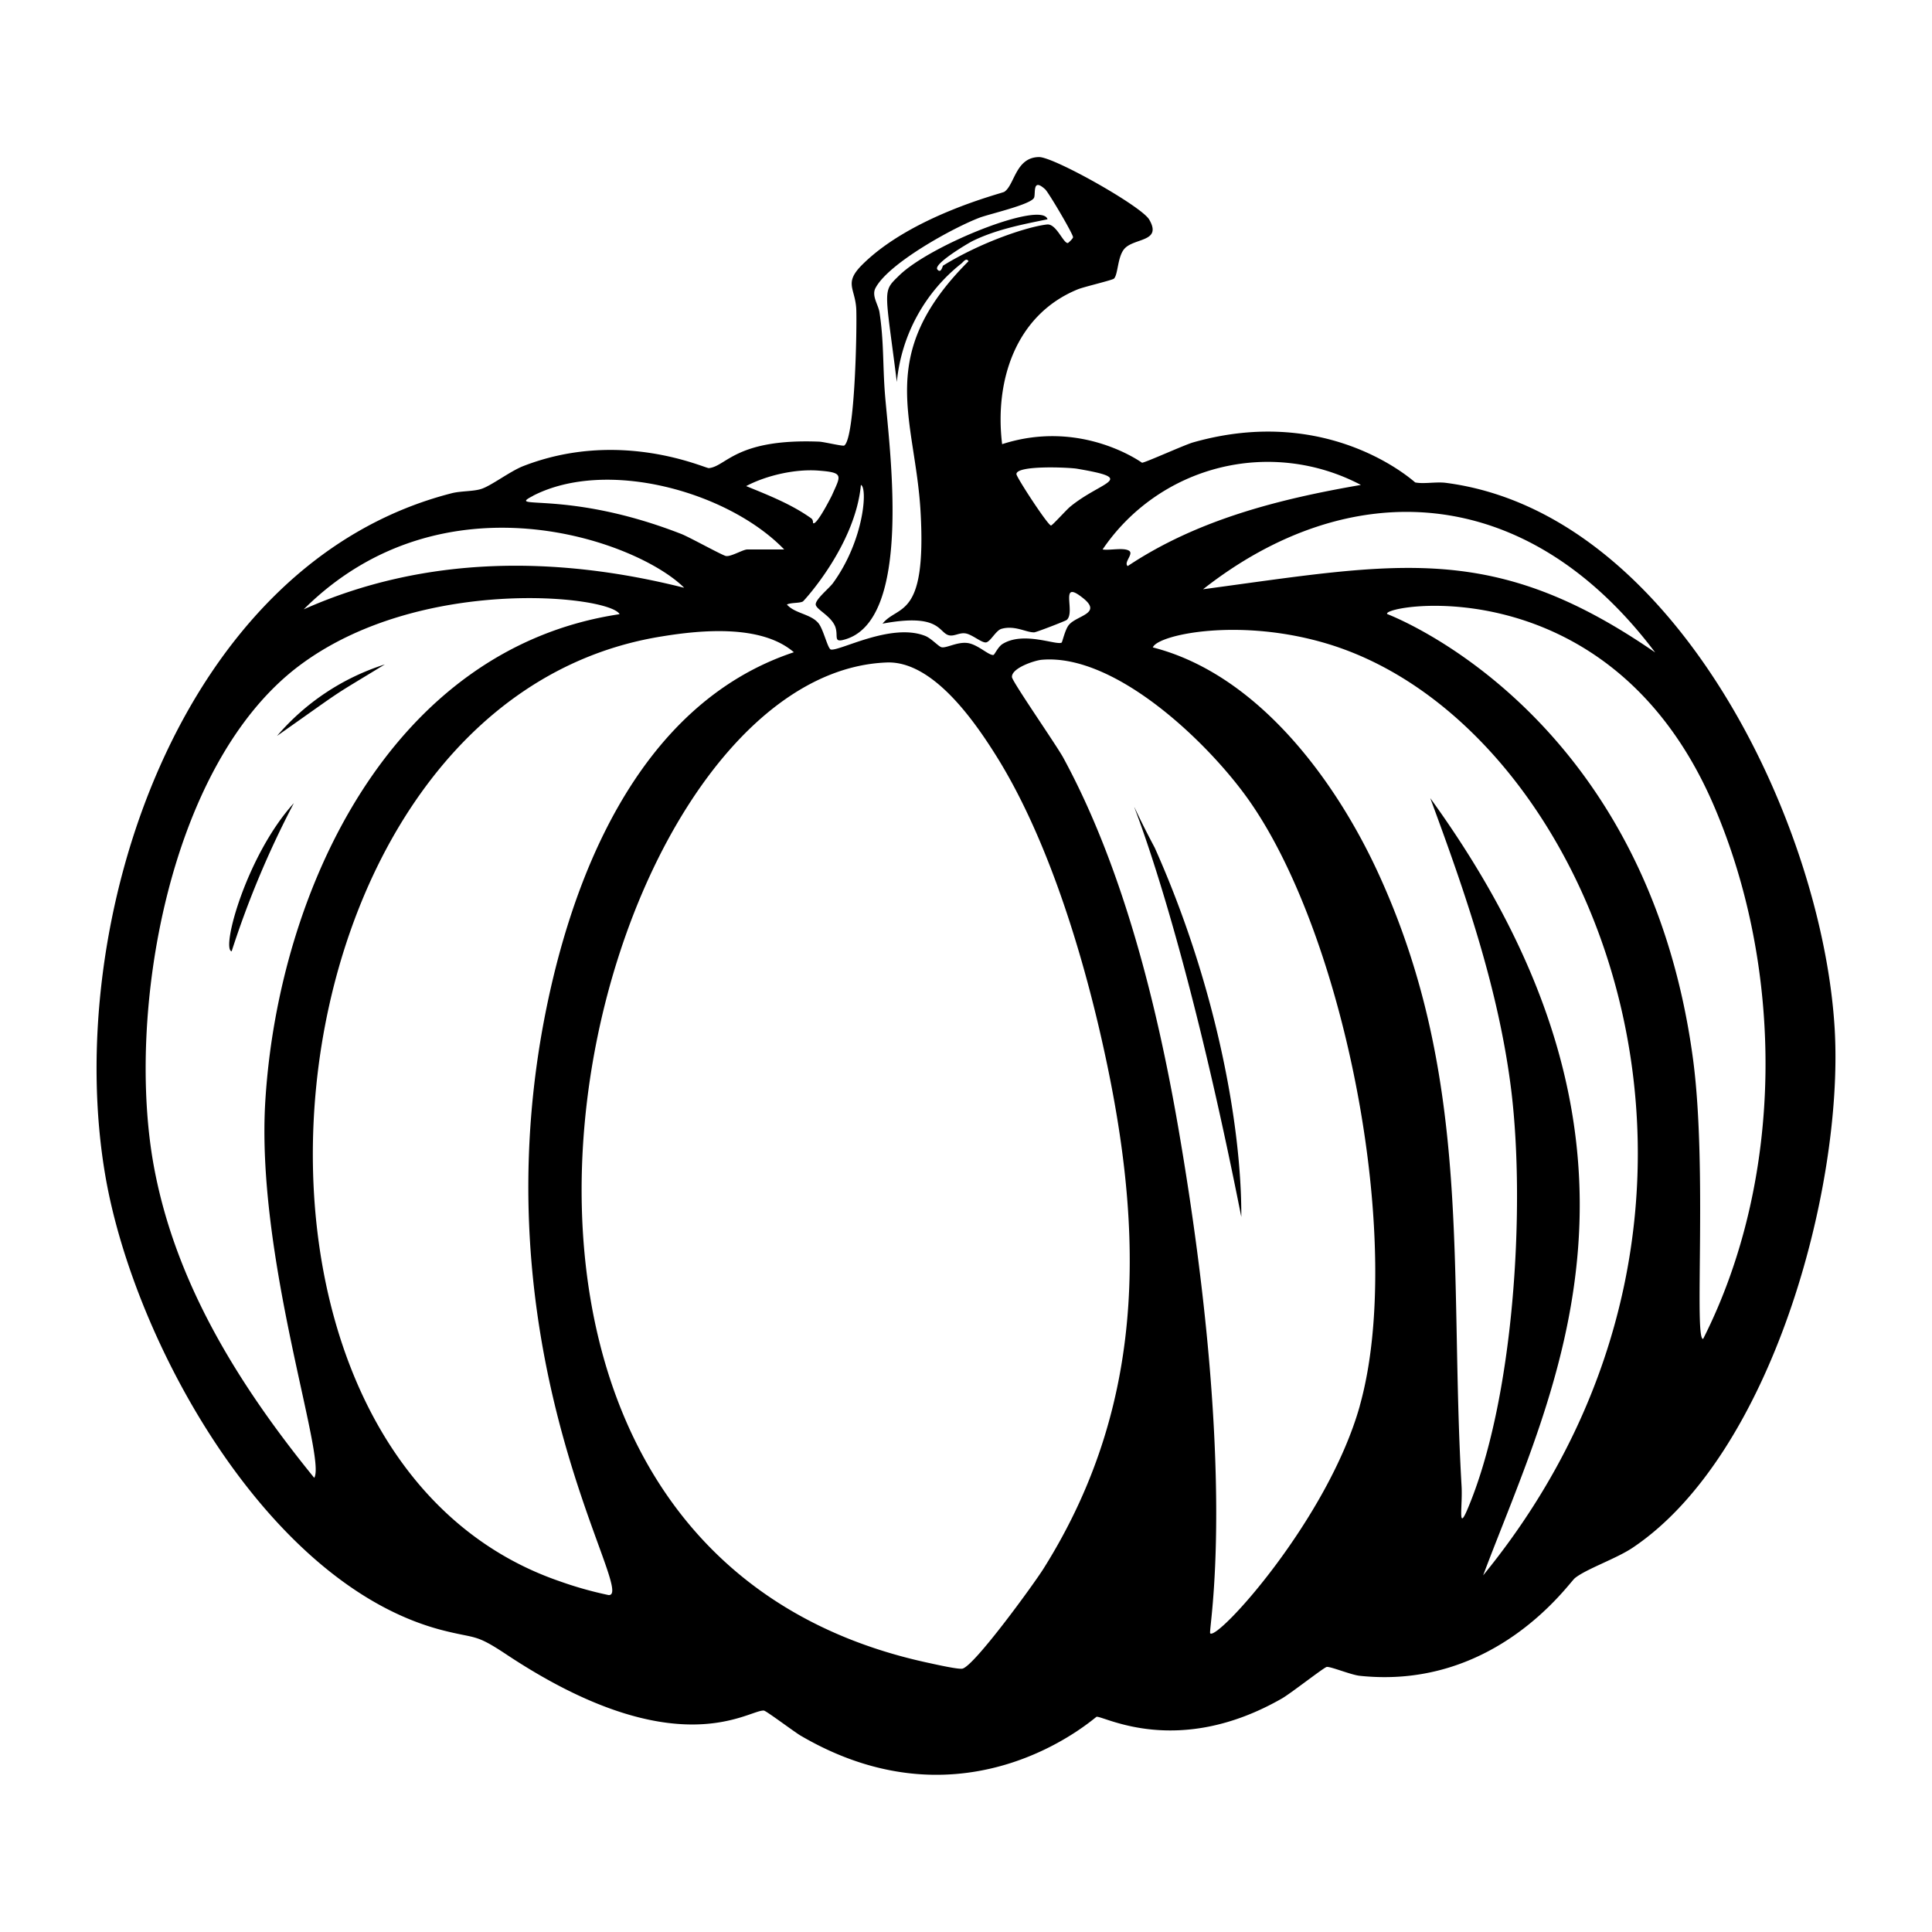 <svg xmlns="http://www.w3.org/2000/svg" viewBox="0 0 1000 1000"><path d="M597.7 438.8c-28.3-53.2 4.8-11 44.8 191.1.2-47.9-13.4-120.8-44.8-191.1m352 95c-5.8-107-82.9-268.7-201.5-283.9-5-.6-11.4.7-15.7-.2-.2 0-44-40.9-115-20.7-4.5 1.3-25 10.6-26.4 10.5-.1 0-31.3-22.9-72.4-9.6-4-32.5 6.8-67 39.3-80.2 3.3-1.3 17.8-4.7 18.6-5.5 2.1-2.1 1.8-11 5.2-15.2 4.8-6 20-3.5 13-15.4-4.2-7-49.4-32.4-57-32.3-12.2.1-12.6 14.5-18 18-1.3.8-48.1 12.3-73.6 37.8-9.5 9.5-3.6 12-3 22.8.4 9.4-.6 66.7-6.2 70.7-.7.5-10.5-1.9-13-2-43.1-1.7-48 12.8-57.1 13.7-1.8.2-46-20.6-96.2-1-6.8 2.7-16.7 10.3-21.7 11.8-4 1.3-10.6 1-15.2 2.2C92.4 291.5 32 478.6 54.6 609c14.9 86 84 211.2 174 234.7 18.2 4.7 17 1.7 33.3 12.5 88.5 58.8 125.7 28.5 133.5 29.2 1.2.1 15.7 11 18.9 12.9 86.7 50.8 152.5-9.6 153.3-9.7 4-.4 42 21.3 95.8-9.4 4.3-2.4 21.8-16.1 23.3-16.4 2-.3 12.8 4.2 17.2 4.6 70.3 7.4 108.2-48.2 111.3-50.6 6-4.8 21.6-10.1 30-15.8 71.4-48 108.8-185 104.5-267.1m-93-196.2c-83.8-57.8-133-46.3-234-32.7 75.1-59 166.7-56.6 234 32.7M704.4 251c-42.4 7.3-84.7 18-120.7 42-2.3-1.9 3.4-6.4.6-8-3-1.7-10 0-13.6-.6A103.3 103.3 0 0 1 704.4 251m-147-8.4c31.7 5.4 13 6.2-3.4 19.6-1.9 1.5-9.3 9.8-10 9.8-1.6 0-17.9-25-17.9-26.6 0-4.7 27-3.5 31.3-2.8M445.6 251c3.5 1.2 1.8 28.3-14.3 50.6-2 2.9-10 9.1-9 11.7s7.8 5.6 10 11c1.7 4.6-.9 8 3.8 7 37.2-8.5 24-100.6 21.9-128-1.1-14.4-.5-27-2.8-41.8-.7-4-4.2-8.5-2-12.5 6.8-12.8 40.2-31.2 54-36.4 5.5-2 26.2-6.7 28-10.2 1-2-1.1-10.7 5.8-4.4 1.8 1.7 14.6 23.4 14.4 24.8 0 .7-2.5 3-2.7 3-2.4.1-6-10.2-10.8-9.6-9.3 1-33.2 8.6-53.8 21.3-.2.1-1 4.3-2.9 2-2.4-2.8 15.9-13.6 18.1-14.7 12.2-6 25.7-8.6 38.9-11.3-2.8-9.8-60.6 13.2-76.8 29.1-8.8 8.6-7.4 6-1.2 55.1a89 89 0 0 1 33.4-61.3c1-.8 2.5-3.2 3.7-1.2-49 49-27.5 81-24.8 130 3.1 55.6-11.7 47.6-19.7 57.6 29.9-5.6 28.9 4.6 34.3 6 2.6.7 5.3-1.3 8.2-1 3.5.2 8.8 5.1 11.1 4.7s5-6.1 7.9-7c7-2 12.8 1.9 17 1.8 1 0 16-5.8 16.8-6.4 4.8-4-4-21.1 8-11.7 11 8.4-2.6 9.2-6.8 14.2-2 2.3-3.4 8.9-3.8 9.2-2.6 1.6-19.8-6.1-30.7.8-2.3 1.5-4 5.5-4.6 5.6-2.4.4-8.2-5.6-13.6-6.2-5.3-.6-10.8 2.8-13.3 2.2-1.6-.4-5.5-4.9-8.8-6-17.5-6.6-43.7 8-48.4 7.2-1.7-.2-4-11.2-6.8-14-4.1-4.5-12-4.7-16-9.3 2.2-1.1 6.6-.6 8.3-1.6.3-.1 27.1-29 30-60.3m-21.7-7.4c13.2 1 11.2 2.6 6.7 12.8-.9 1.8-7.9 15.5-9.7 14.4-.2 0 .2-1.6-1-2.5-10.2-7.3-22.2-12-33.7-16.7 10.6-5.6 25.7-9 37.7-8m-148 13c38.2-19.6 101.1-2.1 130 27.8h-19.1c-2.2 0-8.4 3.8-11 3.4-1.9-.3-18.6-9.6-23.1-11.4-59.4-23.2-91.9-12-76.7-19.8m78 47.6c-65.9-16.6-134-16.8-196.8 11.2 72-71.7 172.3-35.7 196.9-11.2M162.7 765c-38.4-47.2-71.7-100-83-161-14.6-78.8 7.3-208.2 75-259.3 62.5-47.1 160.9-36.4 166-26.8-118.3 17.7-176.3 142.7-183.3 250.8C132 650 169.3 755 162.6 765M315 825.6a193 193 0 0 1-25.2-7.1c-195.2-67-158.5-455.4 52.8-489.1 20.7-3.4 51.6-6.2 68.3 8.2-81.9 27.2-117.1 120-130.7 198.2-29.8 173 49.8 290.7 34.8 289.8m225.2-13.8c-4.8 7.7-36 50.7-42.1 51.9-2.2.4-13.4-2.1-16.6-2.8-290.4-61.5-179-512.1-22.5-518 23.7-.9 45.2 30.1 56.5 48.1 25 39.8 42.3 94.3 53.1 140 23.3 99 27.3 192.1-28.4 280.8m163.6-84c-16.6 58.8-73.7 121.5-77.4 117.6-1.2-1.3 15-79-16.5-261.6-11-63.6-28.7-134.9-59.6-191.7-3.7-6.7-26.3-39.2-26.5-41.6-.4-4.7 11.8-8.7 15.4-9 38.7-3.4 87.7 44.4 108 73.8 49.6 71.6 80 229.1 56.6 312.4m63.8 87.9c36.3-96.7 104-221-27.3-402.5 18.2 49.2 35.6 99.4 42 151.9 7.3 60.7 1.3 160.2-23 216.8-4.8 11-2.2-2.6-2.8-12.7-6.4-111 5.6-209.2-42-314.7-22.2-49.4-63-105.3-117.8-119.3 2.5-6.6 45.2-15.8 91.3-1.6 138.3 42.7 236.1 290.4 79.6 482M881.5 693c-4.7.6 2.2-88.1-5.1-144.1C852.4 367.2 718 318 718 317.8c-3.4-4.6 114.8-25.7 168.7 98.3 37 85.3 37 193.7-5.2 277M199.2 343.9a122 122 0 0 0-55.8 37c37.9-26.7 25.3-18.4 55.8-37m-79.3 148.5a486 486 0 0 1 32.2-76.7c-24.4 26.8-37.8 75.6-32.2 76.7"/></svg>